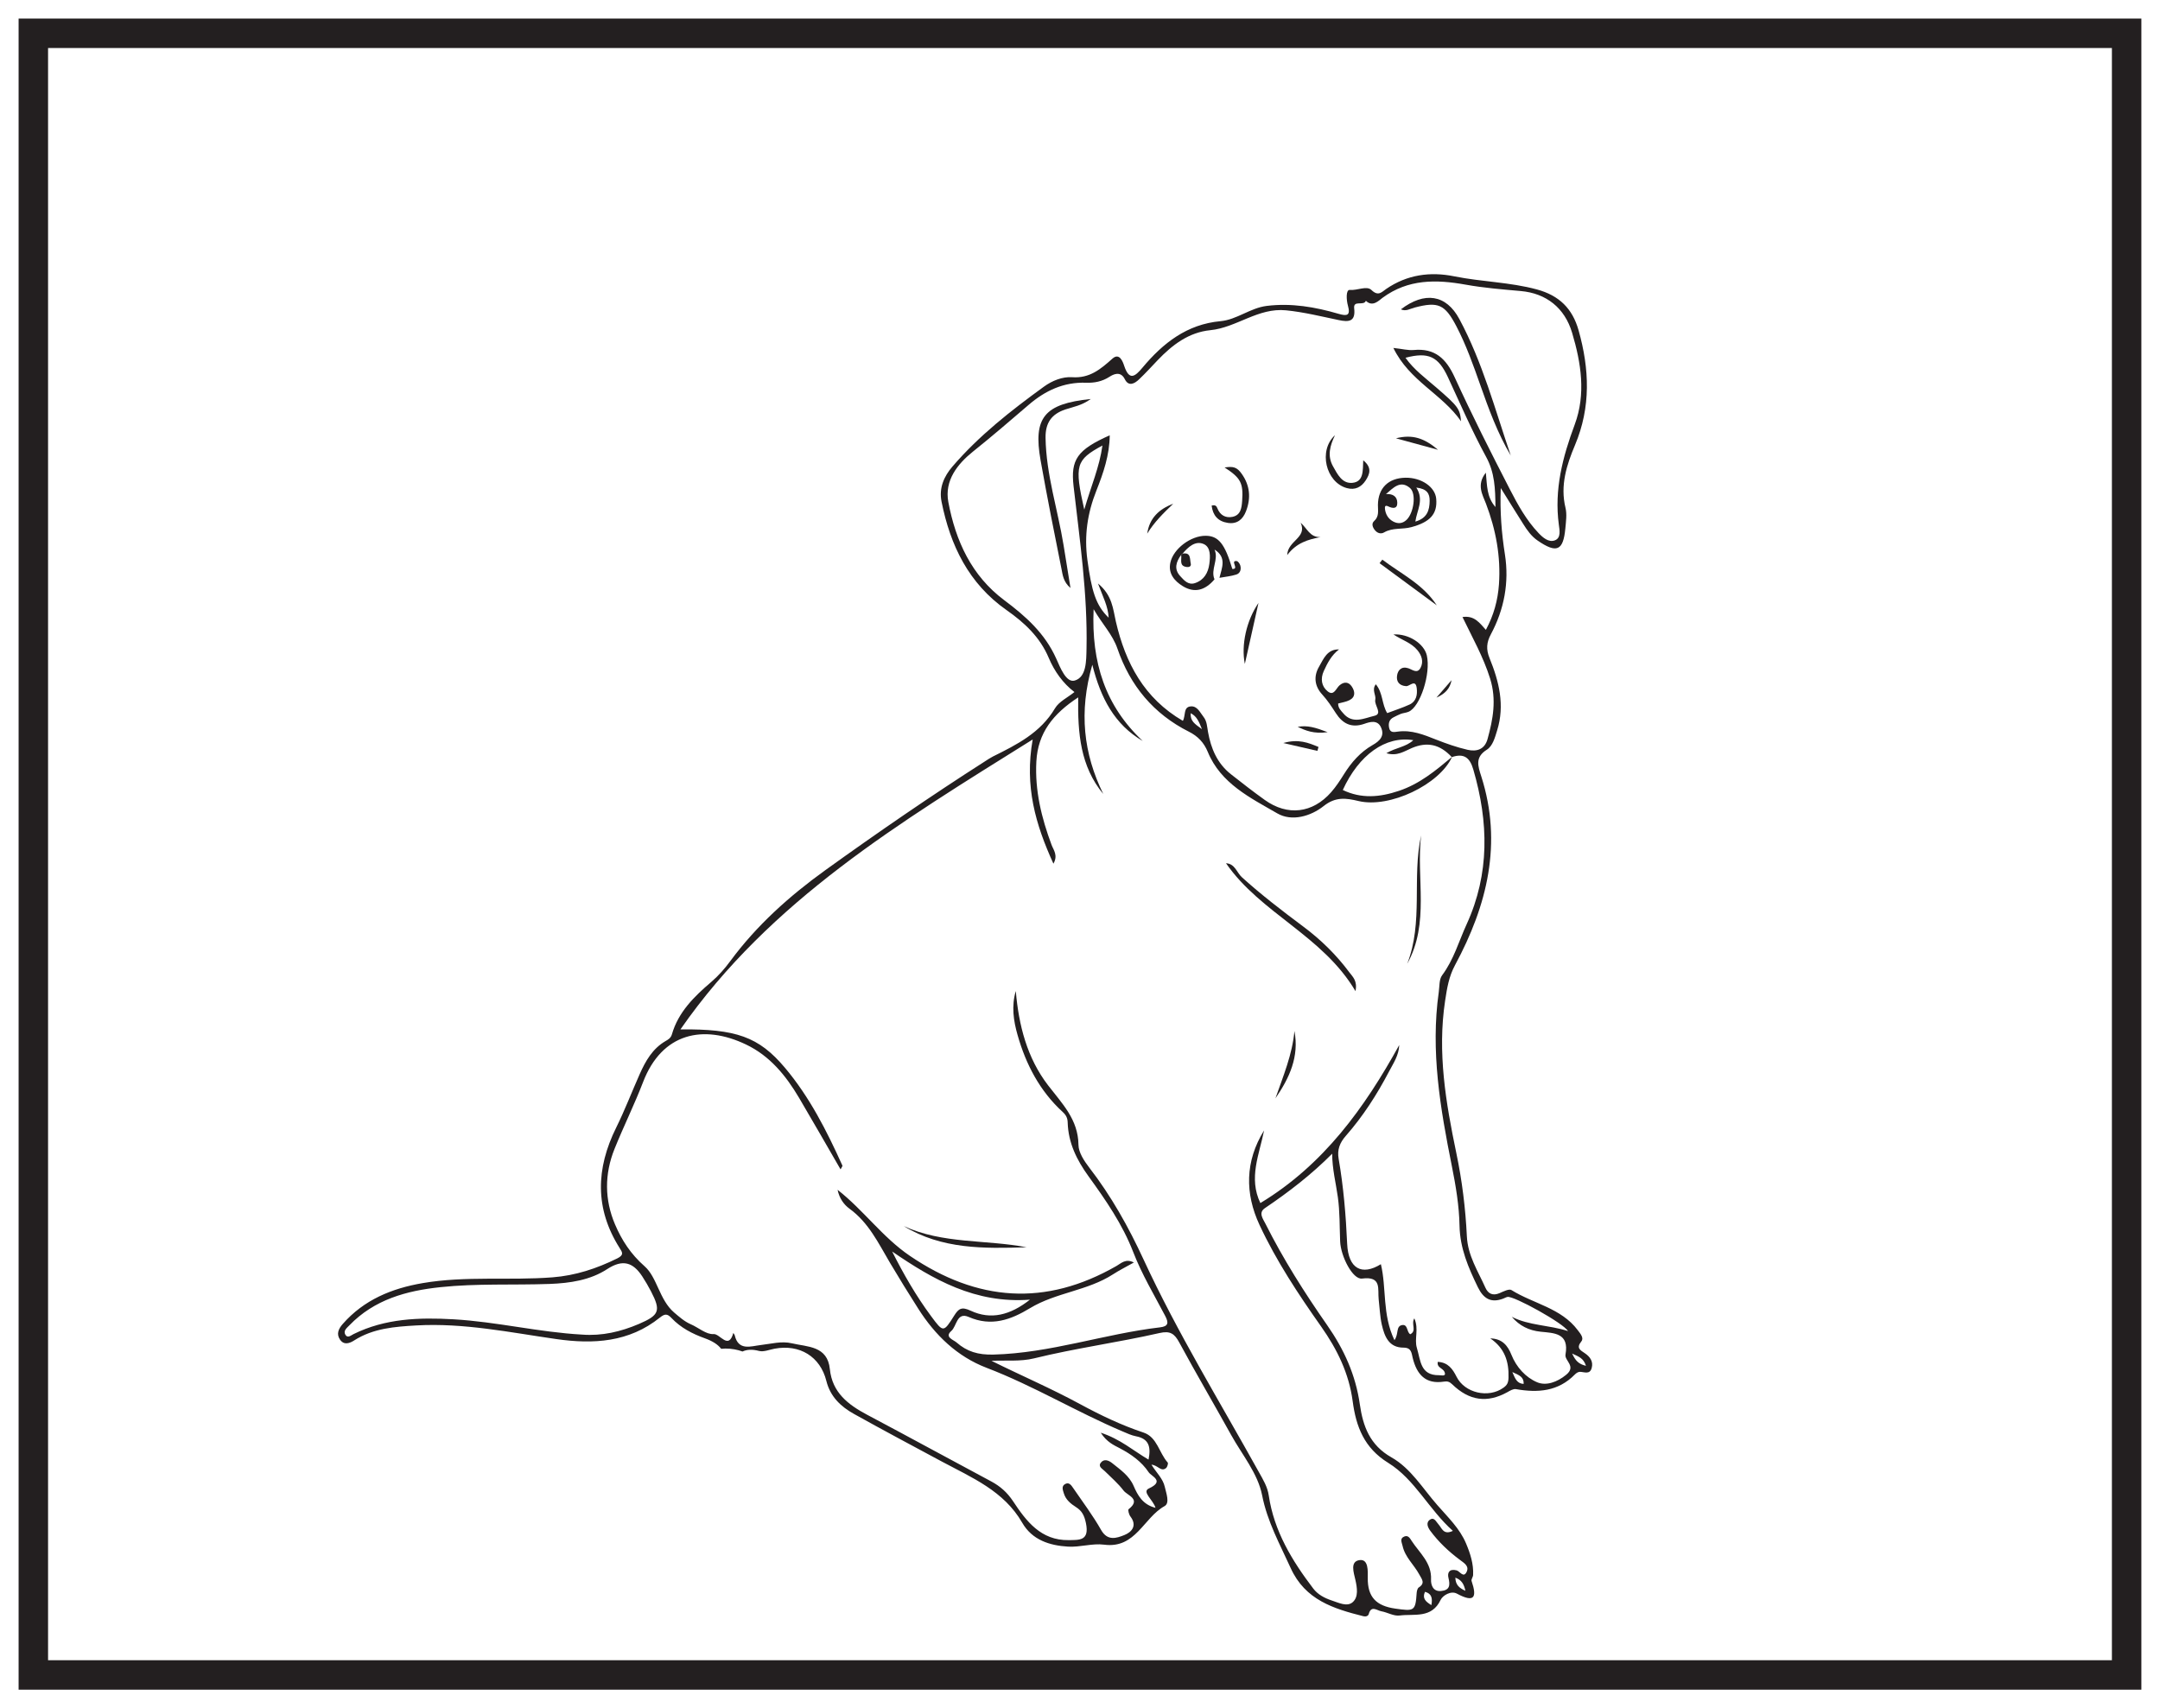<?xml version="1.0" encoding="UTF-8"?>
<svg xmlns="http://www.w3.org/2000/svg" xmlns:xlink="http://www.w3.org/1999/xlink" width="220pt" height="174pt" viewBox="0 0 220 174" version="1.1">
<g id="surface1">
<rect x="0" y="0" width="220" height="174" style="fill:rgb(100%,100%,100%);fill-opacity:1;stroke:none;"/>
<path style=" stroke:none;fill-rule:nonzero;fill:rgb(100%,100%,100%);fill-opacity:1;" d="M 3.395 3.391 L 216.602 3.391 L 216.602 170.609 L 3.395 170.609 Z M 3.395 3.391 "/>
<path style=" stroke:none;fill-rule:nonzero;fill:rgb(13.73%,12.16%,12.549%);fill-opacity:1;" d="M 218.102 1.891 L 1.895 1.891 L 1.895 172.109 L 218.102 172.109 Z M 215.102 169.109 L 4.895 169.109 L 4.895 4.891 L 215.102 4.891 Z M 215.102 169.109 "/>
<path style=" stroke:none;fill-rule:evenodd;fill:rgb(13.73%,12.16%,12.549%);fill-opacity:1;" d="M 160.125 137.871 C 160.812 138.191 161.281 138.34 161.535 139.121 C 160.789 138.945 160.469 138.613 160.125 137.871 M 94.828 134.055 C 93.305 132 92.035 129.793 90.867 127.477 C 95.043 130.336 99.324 132.801 104.902 132.383 C 102.895 133.965 100.922 134.465 98.875 133.512 C 97.938 133.074 97.637 133.293 97.191 134 C 96.094 135.75 96.074 135.738 94.828 134.055 M 159.527 140.027 C 158.594 140.797 157.461 141.184 156.551 140.793 C 155.398 140.301 154.449 139.27 153.941 137.996 C 153.57 137.059 152.996 136.352 151.789 136.328 C 153.242 137.312 153.699 138.672 153.645 140.332 C 153.629 140.852 153.5 141.086 153.129 141.352 C 151.605 142.453 149.184 141.895 148.352 140.234 C 147.957 139.445 147.48 138.766 146.438 138.719 C 146.312 139.418 147.16 139.324 147.176 139.973 C 147.117 140.184 146.797 140.078 146.566 140.078 C 144.648 140.102 144.695 138.562 144.312 137.301 C 144.027 136.363 144.543 135.391 144.051 134.285 C 143.695 134.871 144.328 135.555 143.641 135.906 C 143.254 135.703 143.418 134.859 142.797 134.973 C 142.152 135.094 142.484 135.879 142.027 136.508 C 140.766 133.879 141.234 131.203 140.645 128.77 C 138.703 129.965 137.328 129.238 137.211 126.695 C 137.082 123.789 136.84 120.902 136.344 118.039 C 136.18 117.117 136.453 116.402 137.074 115.699 C 138.82 113.711 140.246 111.492 141.473 109.148 C 141.91 108.309 142.473 107.516 142.516 106.445 C 138.988 112.836 134.816 118.645 128.371 122.543 C 127.141 119.988 128.27 117.574 128.75 115.141 C 126.801 118.289 126.789 121.566 128.289 124.781 C 129.996 128.441 132.234 131.824 134.555 135.113 C 136.207 137.457 137.395 139.895 137.773 142.73 C 138.117 145.316 138.941 147.492 141.391 149.004 C 144.105 150.684 145.516 153.738 147.977 155.934 C 147.012 156.391 146.859 155.648 146.516 155.273 C 146.273 155.016 146.082 154.5 145.652 154.789 C 145.191 155.094 145.434 155.598 145.684 155.934 C 146.52 157.062 147.539 158.023 148.656 158.859 C 149.109 159.203 149.668 159.508 149.379 160.109 C 149.059 160.777 148.691 160.043 148.359 159.957 C 147.629 159.766 147.398 160.188 147.527 160.711 C 147.715 161.473 147.664 161.977 146.777 162.059 C 145.93 162.141 145.73 161.398 145.754 160.891 C 145.832 159.172 144.586 158.191 143.781 156.957 C 143.605 156.684 143.426 156.355 143.043 156.504 C 142.535 156.699 142.773 157.102 142.855 157.461 C 143.105 158.617 144.02 159.379 144.551 160.367 C 144.809 160.848 145.199 161.25 144.508 161.695 C 144.367 161.785 144.305 162.066 144.289 162.266 C 144.172 164.129 144.023 164.121 142.113 163.852 C 140.18 163.578 139.281 162.684 139.309 160.715 C 139.316 160.039 139.391 158.793 138.484 158.91 C 137.48 159.039 137.879 160.168 138.047 160.918 C 138.23 161.727 138.379 162.664 137.777 163.195 C 137.203 163.699 136.348 163.254 135.629 163.02 C 134.898 162.777 134.223 162.418 133.758 161.809 C 131.594 158.969 129.762 155.953 129.227 152.336 C 129.098 151.445 128.652 150.723 128.238 149.98 C 124.25 142.789 119.934 135.773 116.48 128.305 C 114.938 124.965 113.176 121.82 110.934 118.918 C 110.422 118.25 109.852 117.391 109.844 116.617 C 109.816 114.023 108.176 112.41 106.75 110.551 C 104.609 107.766 103.758 104.434 103.461 100.945 C 103.004 102.477 103.227 103.984 103.645 105.438 C 104.496 108.43 105.906 111.129 108.234 113.262 C 108.598 113.594 108.734 113.898 108.746 114.348 C 108.809 116.414 109.668 118.156 110.863 119.809 C 112.621 122.238 114.32 124.691 115.426 127.547 C 116.293 129.789 117.547 131.887 118.672 134.027 C 119.039 134.723 119.023 135.102 118.152 135.203 C 112.457 135.871 106.98 137.832 101.176 137.977 C 99.617 138.016 98.488 137.672 97.426 136.742 C 97.102 136.461 96.176 136.199 96.887 135.578 C 97.461 135.078 97.438 133.609 98.664 134.145 C 100.977 135.16 102.965 134.43 104.914 133.246 C 107.551 131.652 110.77 131.48 113.371 129.797 C 114.02 129.375 114.719 129.031 115.488 128.598 C 114.652 128.168 114.195 128.676 113.719 128.949 C 106.477 133.102 99.551 132.59 92.668 127.918 C 89.883 126.023 87.984 123.293 85.309 121.191 C 85.488 122.066 85.953 122.703 86.527 123.121 C 88.48 124.539 89.473 126.641 90.645 128.625 C 91.574 130.195 92.539 131.75 93.52 133.293 C 95.234 135.996 97.484 138.176 100.484 139.324 C 105.266 141.152 109.645 143.816 114.34 145.805 C 114.785 145.992 115.23 146.207 115.699 146.297 C 117.031 146.551 117.242 147.387 116.98 148.676 C 115.418 147.758 114.105 146.582 112.113 145.934 C 112.734 146.895 113.422 147.188 114.055 147.52 C 115.215 148.129 116.273 148.879 116.996 149.965 C 117.266 150.375 118.668 150.855 117.016 151.613 C 116.262 151.957 117.465 152.789 117.691 153.586 C 116.379 153.258 115.879 152.309 115.465 151.359 C 115.004 150.301 114.117 149.711 113.285 149.039 C 112.926 148.75 112.457 148.57 112.133 148.973 C 111.797 149.383 112.281 149.605 112.535 149.859 C 113.184 150.504 113.887 151.105 114.434 151.824 C 114.82 152.34 116.273 152.688 114.949 153.73 C 114.863 153.797 114.984 154.27 115.129 154.461 C 115.871 155.426 115.234 156.082 114.5 156.367 C 113.742 156.664 112.816 157.004 112.156 155.852 C 111.312 154.363 110.273 152.984 109.305 151.57 C 109.129 151.316 108.914 150.969 108.539 151.137 C 108.07 151.348 108.25 151.766 108.355 152.117 C 108.559 152.777 109.055 153.168 109.613 153.527 C 110.191 153.898 110.438 154.348 110.605 155.145 C 110.98 156.961 109.93 156.859 108.84 156.875 C 106.012 156.918 104.523 154.941 103.18 152.91 C 102.582 152.012 101.879 151.391 100.961 150.898 C 96.742 148.645 92.543 146.344 88.316 144.105 C 86.387 143.078 84.77 141.852 84.523 139.465 C 84.281 137.07 82.25 137.207 80.652 136.828 C 79.602 136.578 78.527 136.887 77.457 137.008 C 76.492 137.117 75.215 137.633 74.836 136.02 C 74.812 135.934 74.738 135.855 74.691 135.773 C 74.199 137.547 73.332 135.828 72.672 135.887 C 71.934 135.945 71.145 135.227 70.355 134.887 C 69.699 134.602 69.188 134.137 68.652 133.684 C 67.152 132.391 66.93 130.102 65.66 128.988 C 64.223 127.723 63.328 126.32 62.645 124.727 C 61.57 122.215 61.559 119.586 62.59 117.027 C 63.512 114.738 64.613 112.52 65.5 110.215 C 67.43 105.199 71.637 104.312 75.988 106.395 C 78.41 107.551 80.039 109.551 81.375 111.805 C 82.793 114.207 84.176 116.633 85.613 119.113 C 85.723 118.898 85.824 118.781 85.801 118.727 C 84.207 115.191 82.453 111.73 79.941 108.754 C 77.27 105.582 74.945 104.805 69.305 104.852 C 78.445 91.715 91.68 83.762 105.18 75.324 C 104.336 80.102 105.473 83.984 107.293 87.973 C 107.785 87.117 107.293 86.566 107.105 86.062 C 106.082 83.316 105.395 80.531 105.555 77.562 C 105.711 74.656 107.254 72.715 109.816 71.035 C 109.762 74.699 110.035 78.055 112.371 80.875 C 110.352 76.754 109.867 72.516 111.254 67.711 C 112.113 71.117 113.512 73.797 116.391 75.477 C 112.586 71.914 111.145 67.484 111.387 62.051 C 112.277 63.586 113.316 64.625 113.812 66.066 C 115.105 69.84 117.492 72.719 121.086 74.527 C 121.992 74.98 122.621 75.629 123.012 76.582 C 124.336 79.816 127.359 81.266 130.098 82.852 C 131.57 83.707 133.5 83.152 134.82 82.102 C 136.035 81.137 137.094 81.289 138.375 81.594 C 141.523 82.348 146.602 79.922 147.887 77.113 C 147.883 77.117 147.875 77.117 147.871 77.121 L 147.867 77.117 C 146.223 78.492 144.605 79.844 142.484 80.555 C 140.512 81.219 138.648 81.371 136.766 80.469 C 138.398 76.895 141.117 74.926 143.949 75.395 C 143.188 76.098 142.176 76.145 141.203 76.719 C 142.293 77.059 143.039 76.516 143.805 76.191 C 145.367 75.535 146.652 75.809 147.867 77.117 C 147.879 77.109 147.887 77.102 147.898 77.094 C 147.895 77.102 147.891 77.109 147.887 77.113 C 149.094 76.715 149.703 77.145 150.062 78.391 C 151.617 83.73 151.738 88.988 149.383 94.137 C 148.582 95.883 148.066 97.758 146.883 99.34 C 146.57 99.758 146.625 100.465 146.543 101.039 C 145.688 107.055 146.699 112.918 147.875 118.785 C 148.277 120.785 148.617 122.824 148.656 124.855 C 148.703 127.16 149.555 129.121 150.523 131.113 C 151.094 132.281 151.855 132.746 153.102 132.277 C 153.25 132.223 153.395 132.129 153.551 132.102 C 154.195 131.996 159.23 134.766 159.703 135.582 C 157.746 134.953 155.762 135.035 153.977 134.129 C 154.766 135.051 155.723 135.523 156.922 135.648 C 158.281 135.789 159.848 135.77 159.449 137.969 C 159.332 138.602 160.578 139.16 159.527 140.027 M 154.035 139.758 C 154.754 140.078 155.219 140.262 155.188 140.965 C 154.531 140.93 154.336 140.48 154.035 139.758 M 148.23 160.699 C 148.859 160.93 149.105 161.344 149.254 162.039 C 148.598 161.746 148.25 161.414 148.23 160.699 M 145.789 163.496 C 145.191 163.137 144.84 162.797 145.137 162.141 C 145.805 162.32 145.922 162.766 145.789 163.496 M 65.086 134.852 C 63.227 135.648 61.316 136.098 59.285 135.941 C 54.891 135.703 50.594 134.633 46.195 134.383 C 42.68 134.184 39.242 134.293 36.008 135.891 C 35.746 136.023 35.402 136.344 35.176 135.953 C 34.938 135.551 35.324 135.266 35.582 135 C 38.121 132.375 41.379 131.473 44.871 131.109 C 48.566 130.719 52.281 130.914 55.984 130.781 C 58.043 130.703 60.109 130.402 61.844 129.27 C 63.434 128.234 64.48 128.582 65.418 130.016 C 65.738 130.508 66.035 131.016 66.305 131.535 C 67.336 133.52 67.148 133.965 65.086 134.852 M 110.434 51.91 C 109.414 47.379 109.574 46.852 112.285 45.379 C 111.984 47.578 111.133 49.492 110.434 51.91 M 122.422 74.27 C 121.676 73.73 121.223 73.453 121.273 72.645 C 121.883 72.965 122.082 73.43 122.422 74.27 M 107.574 67.074 C 106.426 64.508 104.457 62.758 102.281 61.133 C 98.945 58.637 97.336 55.094 96.59 51.141 C 96.176 48.938 97.539 47.254 99.082 46.012 C 101.016 44.461 102.891 42.855 104.766 41.242 C 106.449 39.793 108.336 38.902 110.633 38.984 C 111.453 39.012 112.254 38.867 113.016 38.371 C 113.352 38.156 114.121 37.73 114.562 38.621 C 114.949 39.402 115.551 39.086 116.012 38.645 C 116.676 38.016 117.293 37.336 117.922 36.676 C 119.406 35.129 121.07 33.852 123.273 33.633 C 125.953 33.367 128.129 31.324 130.988 31.609 C 132.82 31.793 134.582 32.234 136.363 32.605 C 137.367 32.816 138.086 32.777 137.926 31.41 C 137.82 30.52 138.91 31.203 139.117 30.637 C 139.801 31.312 140.449 30.605 140.805 30.34 C 143.43 28.406 146.285 28.457 149.289 28.996 C 151.137 29.328 153.02 29.477 154.891 29.645 C 157.492 29.875 159.367 31.363 160.121 33.891 C 161.043 36.984 161.539 40.137 160.391 43.238 C 159.156 46.551 158.289 49.867 158.77 53.441 C 158.84 53.98 159.02 54.793 158.367 55.039 C 157.727 55.285 157.121 54.738 156.688 54.281 C 155.457 52.98 154.59 51.41 153.781 49.84 C 151.836 46.066 149.922 42.273 148.156 38.418 C 147.289 36.531 146.152 35.445 143.984 35.652 C 143.414 35.703 142.828 35.539 141.918 35.441 C 143.547 38.812 146.875 40.117 148.812 42.914 C 148.699 41.641 148.516 41.391 146.281 39.461 C 145.191 38.516 144.012 37.66 143.152 36.441 C 145.488 35.828 146.492 36.312 147.473 38.418 C 148.738 41.145 149.934 43.914 151.371 46.551 C 152.246 48.156 152.297 49.777 152.316 51.648 C 151.41 50.613 151.469 49.465 151.336 48.145 C 150.355 49.387 151.004 50.391 151.352 51.309 C 152.359 53.965 152.867 56.676 152.672 59.516 C 152.559 61.145 152.137 62.676 151.34 64.156 C 150.703 63.461 150.18 62.668 148.957 62.852 C 149.973 64.957 151.09 66.934 151.773 69.125 C 152.438 71.266 152.07 73.254 151.508 75.285 C 151.211 76.352 150.387 76.582 149.48 76.375 C 148.391 76.125 147.316 75.746 146.273 75.336 C 145.016 74.836 143.777 74.332 142.379 74.52 C 142.031 74.562 141.594 74.688 141.484 74.137 C 141.391 73.672 141.488 73.281 141.953 73.055 C 142.195 72.938 142.43 72.805 142.684 72.711 C 142.934 72.621 143.211 72.605 143.457 72.504 C 144.652 72.012 145.75 68.613 145.324 66.758 C 145.043 65.555 143.457 64.527 141.926 64.625 C 142.777 65.191 143.75 65.469 144.367 66.227 C 144.797 66.746 145.02 67.398 144.684 68.027 C 144.352 68.66 143.867 68.211 143.434 68.066 C 142.742 67.84 142.363 68.266 142.289 68.84 C 142.215 69.43 142.516 69.844 143.219 69.891 C 143.578 69.914 144.184 69.129 144.297 70.102 C 144.375 70.75 144.262 71.441 143.57 71.762 C 142.84 72.098 142.074 72.34 141.289 72.637 C 140.734 71.742 140.863 70.574 140.129 69.699 C 139.68 70.285 140.18 70.789 140.074 71.281 C 139.957 71.848 140.867 72.711 139.98 72.914 C 138.988 73.141 137.773 73.801 136.82 72.664 C 136.582 72.383 136.285 72.125 136.293 71.66 C 136.68 71.551 137.109 71.496 137.465 71.309 C 138.086 70.98 138.008 70.418 137.688 69.938 C 137.367 69.453 136.91 69.41 136.445 69.797 C 136.078 70.102 135.867 70.945 135.219 70.414 C 134.59 69.906 134.477 69.129 134.828 68.355 C 135.203 67.531 135.621 66.73 136.383 66.148 C 135.176 66.121 134.82 67.09 134.348 67.906 C 133.754 68.926 133.918 69.922 134.664 70.734 C 135.211 71.332 135.633 71.984 136.066 72.652 C 136.75 73.707 137.645 74.184 138.961 73.727 C 139.512 73.535 140.293 73.285 140.656 74.086 C 141.059 74.965 140.527 75.48 139.801 75.891 C 138.559 76.602 137.645 77.645 136.891 78.852 C 136.492 79.488 136.078 80.125 135.582 80.691 C 133.691 82.844 131.141 83.141 128.828 81.488 C 127.648 80.645 126.5 79.75 125.359 78.852 C 123.977 77.758 123.336 76.238 123.039 74.559 C 122.941 74.023 122.93 73.461 122.586 73.027 C 122.23 72.582 121.953 71.895 121.281 71.953 C 120.5 72.016 120.785 72.867 120.477 73.426 C 116.535 71.133 114.633 67.543 113.652 63.309 C 113.359 62.035 113.301 60.645 111.832 59.434 C 112.34 60.801 112.863 61.77 112.918 62.918 C 111.594 61.648 111.176 60.156 110.754 57.035 C 110.418 54.559 110.754 52.281 111.668 49.977 C 112.371 48.203 113.012 46.359 113.027 44.34 C 109.707 45.816 109.039 46.824 109.344 49.512 C 109.973 55.012 110.781 60.5 110.664 66.062 C 110.637 67.328 110.66 68.953 109.477 69.316 C 108.586 69.59 107.984 67.98 107.574 67.074 M 161.426 137.844 C 160.965 137.527 160.508 137.324 161.062 136.637 C 161.352 136.277 160.957 135.836 160.695 135.488 C 159 133.227 156.18 132.801 153.945 131.406 C 153.699 131.254 153.129 131.547 152.742 131.715 C 152.047 132.016 151.57 131.785 151.289 131.16 C 150.535 129.465 149.496 127.914 149.402 125.918 C 149.266 123.078 148.914 120.246 148.328 117.445 C 147.262 112.332 146.387 107.211 147.188 101.934 C 147.383 100.645 147.57 99.465 148.203 98.297 C 151.473 92.23 153.051 85.898 150.867 79.07 C 150.535 78.035 150.207 77.137 151.438 76.363 C 152.035 75.984 152.258 75.145 152.484 74.406 C 153.289 71.832 152.676 69.398 151.711 67.031 C 151.348 66.137 151.406 65.434 151.848 64.609 C 153.211 62.066 153.723 59.316 153.281 56.488 C 152.938 54.305 152.762 52.141 152.855 49.711 C 153.684 51.039 154.406 52.211 155.145 53.375 C 155.547 54.016 155.977 54.629 156.617 55.066 C 158.551 56.391 159.223 56.105 159.434 53.82 C 159.496 53.125 159.609 52.387 159.449 51.73 C 158.891 49.441 159.566 47.355 160.422 45.324 C 162.047 41.461 161.891 37.582 160.781 33.645 C 160.156 31.426 158.805 30.102 156.543 29.484 C 153.777 28.734 150.914 28.711 148.125 28.148 C 145.668 27.648 143.312 27.973 141.184 29.434 C 140.754 29.727 140.391 30.227 139.688 29.543 C 139.199 29.07 138.25 29.605 137.48 29.531 C 137.066 29.496 137.129 30.562 137.285 31.117 C 137.57 32.137 137.219 32.223 136.336 31.965 C 133.949 31.27 131.535 30.848 129.016 31.16 C 127.324 31.371 125.98 32.562 124.309 32.715 C 120.891 33.027 118.453 34.949 116.363 37.449 C 115.609 38.352 115.02 38.828 114.496 37.25 C 114.363 36.844 114.02 35.891 113.301 36.531 C 112.102 37.598 110.992 38.551 109.195 38.422 C 108.215 38.355 107.16 38.777 106.328 39.383 C 102.977 41.816 99.715 44.367 97.004 47.527 C 96.156 48.516 95.617 49.695 95.898 51.098 C 96.793 55.57 98.66 59.438 102.52 62.145 C 104.328 63.414 105.918 64.875 106.82 67.02 C 107.391 68.367 108.262 69.602 109.434 70.492 C 108.75 71.047 107.863 71.457 107.453 72.148 C 105.973 74.648 103.559 75.852 101.121 77.062 C 100.836 77.207 100.566 77.395 100.297 77.566 C 94.766 81.102 89.359 84.824 84.031 88.656 C 80.387 91.285 77.07 94.254 74.391 97.883 C 73.812 98.668 73.184 99.387 72.441 100.023 C 70.711 101.5 69.09 103.078 68.434 105.359 C 68.328 105.727 68.07 105.883 67.801 106.035 C 66.465 106.805 65.754 108.066 65.156 109.406 C 64.348 111.223 63.637 113.086 62.758 114.863 C 60.695 119.031 60.566 123.105 63.113 127.125 C 63.387 127.559 63.582 127.828 62.863 128.184 C 60.766 129.215 58.629 129.926 56.27 130.109 C 51.867 130.449 47.434 129.945 43.059 130.695 C 39.902 131.234 37.07 132.395 34.902 134.867 C 34.469 135.363 34.238 135.891 34.637 136.461 C 35.039 137.043 35.617 136.828 36.074 136.535 C 38.016 135.293 40.227 135.133 42.414 135.008 C 47.23 134.734 51.934 135.719 56.668 136.398 C 60.438 136.938 64.078 136.727 67.211 134.207 C 67.695 133.82 67.957 133.789 68.387 134.246 C 69.328 135.246 70.52 135.863 71.797 136.32 C 72.566 136.598 73.113 136.945 73.441 137.375 C 73.453 137.379 73.465 137.383 73.48 137.387 C 73.609 137.375 73.742 137.363 73.883 137.363 C 74.531 137.363 75.113 137.477 75.625 137.664 C 76.059 137.465 76.594 137.418 77.305 137.605 C 77.781 137.73 78.359 137.477 78.887 137.379 C 81.449 136.895 83.551 138.18 84.168 140.668 C 84.566 142.262 85.641 143.281 86.988 144.027 C 89.945 145.676 92.938 147.266 95.918 148.867 C 98.984 150.512 102.25 151.859 104.117 155.109 C 105.125 156.863 106.91 157.43 108.785 157.539 C 110.004 157.613 111.27 157.18 112.461 157.34 C 115.66 157.762 116.48 154.594 118.609 153.414 C 119.172 153.105 118.785 152.117 118.633 151.438 C 118.445 150.605 117.789 150.023 117.277 149.191 C 117.945 149.242 118.25 149.957 118.766 149.535 C 118.895 149.43 119.004 149.055 118.934 148.973 C 118.055 147.996 117.859 146.383 116.477 145.922 C 114.219 145.172 112.094 144.152 110.016 143.027 C 107.059 141.422 103.973 140.098 100.984 138.613 C 102.43 138.543 103.934 138.703 105.316 138.363 C 109.547 137.324 113.867 136.746 118.105 135.781 C 119.184 135.535 119.621 135.844 120.105 136.734 C 121.82 139.902 123.645 143.012 125.391 146.16 C 126.508 148.18 128.105 150.066 128.547 152.297 C 129.078 155.008 130.359 157.289 131.457 159.719 C 132.934 162.977 135.828 163.863 138.867 164.629 C 139.094 164.684 139.348 164.625 139.41 164.402 C 139.66 163.484 140.246 164.043 140.684 164.121 C 141.316 164.234 141.957 164.633 142.551 164.555 C 144.039 164.363 145.82 164.891 146.734 162.957 C 146.941 162.523 147.773 161.996 148.391 162.328 C 150.164 163.277 150.457 162.73 149.883 161.039 C 149.828 160.875 150.027 160.641 150.039 160.434 C 150.098 159.297 149.742 158.219 149.32 157.215 C 148.684 155.695 147.473 154.547 146.395 153.309 C 144.906 151.613 143.699 149.566 141.727 148.449 C 139.512 147.199 138.824 145.277 138.5 143.039 C 138.074 140.059 136.91 137.469 135.164 134.965 C 132.863 131.668 130.695 128.25 128.883 124.637 C 128.641 124.148 128.137 123.527 128.84 123.055 C 131.27 121.414 133.578 119.637 135.684 117.516 C 135.691 119.098 136.066 120.508 136.262 121.938 C 136.473 123.441 136.434 124.941 136.496 126.445 C 136.559 127.984 137.785 130.359 138.727 130.234 C 140.766 129.969 140.301 131.316 140.422 132.363 C 140.523 133.219 140.551 134.09 140.738 134.926 C 141.012 136.109 141.441 137.273 142.957 137.27 C 143.77 137.27 143.762 137.824 143.887 138.32 C 144.301 139.988 145.184 141.027 147.078 140.73 C 147.406 140.68 147.621 140.727 147.906 141 C 149.652 142.699 151.488 142.93 153.523 141.809 C 153.793 141.656 154.133 141.449 154.398 141.496 C 156.625 141.887 158.695 141.742 160.395 140.012 C 160.527 139.871 160.742 139.73 160.918 139.734 C 161.379 139.746 161.926 140.039 162.117 139.344 C 162.301 138.68 161.945 138.195 161.426 137.844 "/>
<path style=" stroke:none;fill-rule:evenodd;fill:rgb(13.73%,12.16%,12.549%);fill-opacity:1;" d="M 138.059 100.957 C 134.715 95.293 128.414 93.047 124.871 87.93 C 125.793 87.98 125.957 88.875 126.488 89.355 C 128.484 91.164 130.617 92.793 132.77 94.402 C 134.547 95.727 136.117 97.27 137.441 99.051 C 137.773 99.496 138.273 99.898 138.059 100.957 "/>
<path style=" stroke:none;fill-rule:evenodd;fill:rgb(13.73%,12.16%,12.549%);fill-opacity:1;" d="M 92.047 124.887 C 96.02 126.723 100.402 126.25 104.562 127.047 C 100.238 127.184 95.922 127.262 92.047 124.887 "/>
<path style=" stroke:none;fill-rule:evenodd;fill:rgb(13.73%,12.16%,12.549%);fill-opacity:1;" d="M 143.324 98.176 C 144.988 93.926 143.797 89.391 144.742 85.098 C 144.23 89.469 145.637 94.035 143.324 98.176 "/>
<path style=" stroke:none;fill-rule:evenodd;fill:rgb(13.73%,12.16%,12.549%);fill-opacity:1;" d="M 131.84 105.016 C 132.344 107.637 131.324 109.812 129.906 111.875 C 130.691 109.625 131.629 107.41 131.84 105.016 "/>
<path style=" stroke:none;fill-rule:evenodd;fill:rgb(13.73%,12.16%,12.549%);fill-opacity:1;" d="M 144.254 49.664 C 145.074 50.934 144.309 51.984 144.156 53.129 C 145.355 52.789 145.602 51.98 145.613 51.016 C 145.621 50.285 145.352 49.793 144.254 49.664 M 141.164 50.328 C 141.836 50.281 142.305 50.547 142.316 51.207 C 142.332 51.867 141.836 51.789 141.406 51.586 C 141.07 51.422 141.035 51.598 141.062 51.852 C 141.133 52.418 141.414 52.867 141.914 53.129 C 142.375 53.367 142.836 53.344 143.246 52.965 C 143.988 52.285 144.289 50.289 143.609 49.707 C 142.629 48.867 141.898 49.699 141.164 50.328 M 143.16 48.66 C 144.777 48.641 146.176 49.602 146.281 50.809 C 146.418 52.387 145.625 53.18 143.762 53.691 C 142.836 53.949 141.844 53.723 140.973 54.23 C 140.629 54.434 140.246 54.301 139.988 53.941 C 139.777 53.648 139.688 53.312 139.961 53.07 C 140.488 52.598 140.34 52.016 140.344 51.434 C 140.363 49.707 141.414 48.688 143.16 48.66 "/>
<path style=" stroke:none;fill-rule:evenodd;fill:rgb(13.73%,12.16%,12.549%);fill-opacity:1;" d="M 111.098 40.641 C 110.176 41.309 109.312 41.441 108.508 41.707 C 107.109 42.176 106.469 43.059 106.492 44.598 C 106.551 48.344 107.734 51.891 108.328 55.539 C 108.551 56.906 108.77 58.277 109.031 59.895 C 108.289 59.262 108.238 58.551 108.113 57.941 C 107.371 54.262 106.641 50.574 105.984 46.879 C 105.219 42.547 106.348 41.129 111.098 40.641 "/>
<path style=" stroke:none;fill-rule:evenodd;fill:rgb(13.73%,12.16%,12.549%);fill-opacity:1;" d="M 153.875 46.398 C 152.527 44.125 151.629 41.664 150.762 39.195 C 150.047 37.168 149.332 35.145 148.336 33.234 C 147.164 30.992 146.48 30.699 144.078 31.328 C 143.625 31.445 143.195 31.75 142.684 31.508 C 145.086 29.684 147.285 29.973 148.641 32.504 C 151 36.895 152.27 41.711 153.875 46.398 "/>
<path style=" stroke:none;fill-rule:evenodd;fill:rgb(13.73%,12.16%,12.549%);fill-opacity:1;" d="M 120.301 56.523 C 119.789 57.23 119.539 57.965 120.219 58.695 C 120.609 59.117 121.023 59.621 121.711 59.395 C 122.629 59.09 123.051 58.344 123.172 57.449 C 123.273 56.707 123.328 55.738 122.605 55.418 C 121.75 55.039 121.016 55.715 120.449 56.391 C 120.398 56.434 120.352 56.48 120.301 56.523 M 123.699 59.012 C 122.801 60.074 121.715 60.473 120.465 59.703 C 119.621 59.184 118.969 58.422 119.199 57.328 C 119.5 55.891 121.289 54.566 122.793 54.574 C 124.102 54.578 124.758 55.391 125.512 57.949 C 126.266 58.004 125.25 57.078 125.953 57.148 C 126.098 57.16 126.273 57.418 126.324 57.59 C 126.441 57.988 126.324 58.398 125.918 58.523 C 125.367 58.699 124.777 58.75 124.203 58.855 C 124.449 57.836 124.973 56.777 123.703 55.98 C 124.156 57.004 123.27 58 123.699 59.012 "/>
<path style=" stroke:none;fill-rule:evenodd;fill:rgb(13.73%,12.16%,12.549%);fill-opacity:1;" d="M 123.406 51.5 C 123.816 51.395 123.91 51.57 123.992 51.777 C 124.27 52.477 124.824 52.785 125.52 52.648 C 126.371 52.477 126.465 51.742 126.516 51.02 C 126.645 49.203 126.371 48.68 124.727 47.617 C 125.609 47.48 125.984 47.582 126.465 48.254 C 127.309 49.434 127.43 50.727 126.91 52.07 C 126.586 52.91 126 53.406 125.059 53.262 C 124.047 53.109 123.531 52.5 123.406 51.5 "/>
<path style=" stroke:none;fill-rule:evenodd;fill:rgb(13.73%,12.16%,12.549%);fill-opacity:1;" d="M 135.973 44.328 C 135.469 45.371 135.16 46.418 135.773 47.504 C 136.219 48.297 136.688 49.27 137.723 49.184 C 138.91 49.082 138.797 47.941 138.848 46.887 C 139.773 47.629 139.504 48.312 139.094 48.941 C 138.648 49.617 138.016 49.953 137.168 49.715 C 135.031 49.117 134.254 45.883 135.973 44.328 "/>
<path style=" stroke:none;fill-rule:evenodd;fill:rgb(13.73%,12.16%,12.549%);fill-opacity:1;" d="M 146.34 61.66 C 144.395 60.23 142.453 58.797 140.512 57.367 C 140.605 57.246 140.695 57.125 140.793 57.004 C 142.715 58.461 144.945 59.508 146.34 61.66 "/>
<path style=" stroke:none;fill-rule:evenodd;fill:rgb(13.73%,12.16%,12.549%);fill-opacity:1;" d="M 128.18 61.414 C 127.695 63.574 127.262 65.516 126.789 67.629 C 126.398 65.699 126.953 63.207 128.18 61.414 "/>
<path style=" stroke:none;fill-rule:evenodd;fill:rgb(13.73%,12.16%,12.549%);fill-opacity:1;" d="M 134.504 54.707 C 133.211 54.961 132.062 55.281 131.105 56.539 C 131.152 55.055 133.172 54.789 132.473 53.246 C 133.133 53.809 133.41 54.758 134.504 54.707 "/>
<path style=" stroke:none;fill-rule:evenodd;fill:rgb(13.73%,12.16%,12.549%);fill-opacity:1;" d="M 119.496 51.312 C 118.527 52.238 117.562 53.18 116.848 54.355 C 117.066 52.789 118.039 51.855 119.496 51.312 "/>
<path style=" stroke:none;fill-rule:evenodd;fill:rgb(13.73%,12.16%,12.549%);fill-opacity:1;" d="M 142.18 44.645 C 143.883 44.215 145.074 44.637 146.465 45.816 C 144.879 45.379 143.664 45.047 142.18 44.645 "/>
<path style=" stroke:none;fill-rule:evenodd;fill:rgb(13.73%,12.16%,12.549%);fill-opacity:1;" d="M 134.18 76.484 C 133.141 76.242 132.102 76.004 130.707 75.684 C 132.254 75.238 133.273 75.66 134.293 76.086 C 134.254 76.219 134.219 76.352 134.18 76.484 "/>
<path style=" stroke:none;fill-rule:evenodd;fill:rgb(13.73%,12.16%,12.549%);fill-opacity:1;" d="M 132.168 74.039 C 133.148 73.852 133.973 74.102 135.223 74.578 C 133.797 74.781 132.957 74.398 132.168 74.039 "/>
<path style=" stroke:none;fill-rule:evenodd;fill:rgb(13.73%,12.16%,12.549%);fill-opacity:1;" d="M 147.844 69.281 C 147.684 70.137 147.199 70.66 146.305 71.059 C 146.902 70.367 147.375 69.824 147.844 69.281 "/>
<path style=" stroke:none;fill-rule:evenodd;fill:rgb(13.73%,12.16%,12.549%);fill-opacity:1;" d="M 120.449 56.391 C 121.32 56.234 121.172 56.945 121.281 57.406 C 121.344 57.676 121.133 57.781 120.898 57.758 C 120.043 57.668 120.391 56.988 120.301 56.523 C 120.352 56.48 120.398 56.438 120.449 56.391 "/>
</g>
</svg>
